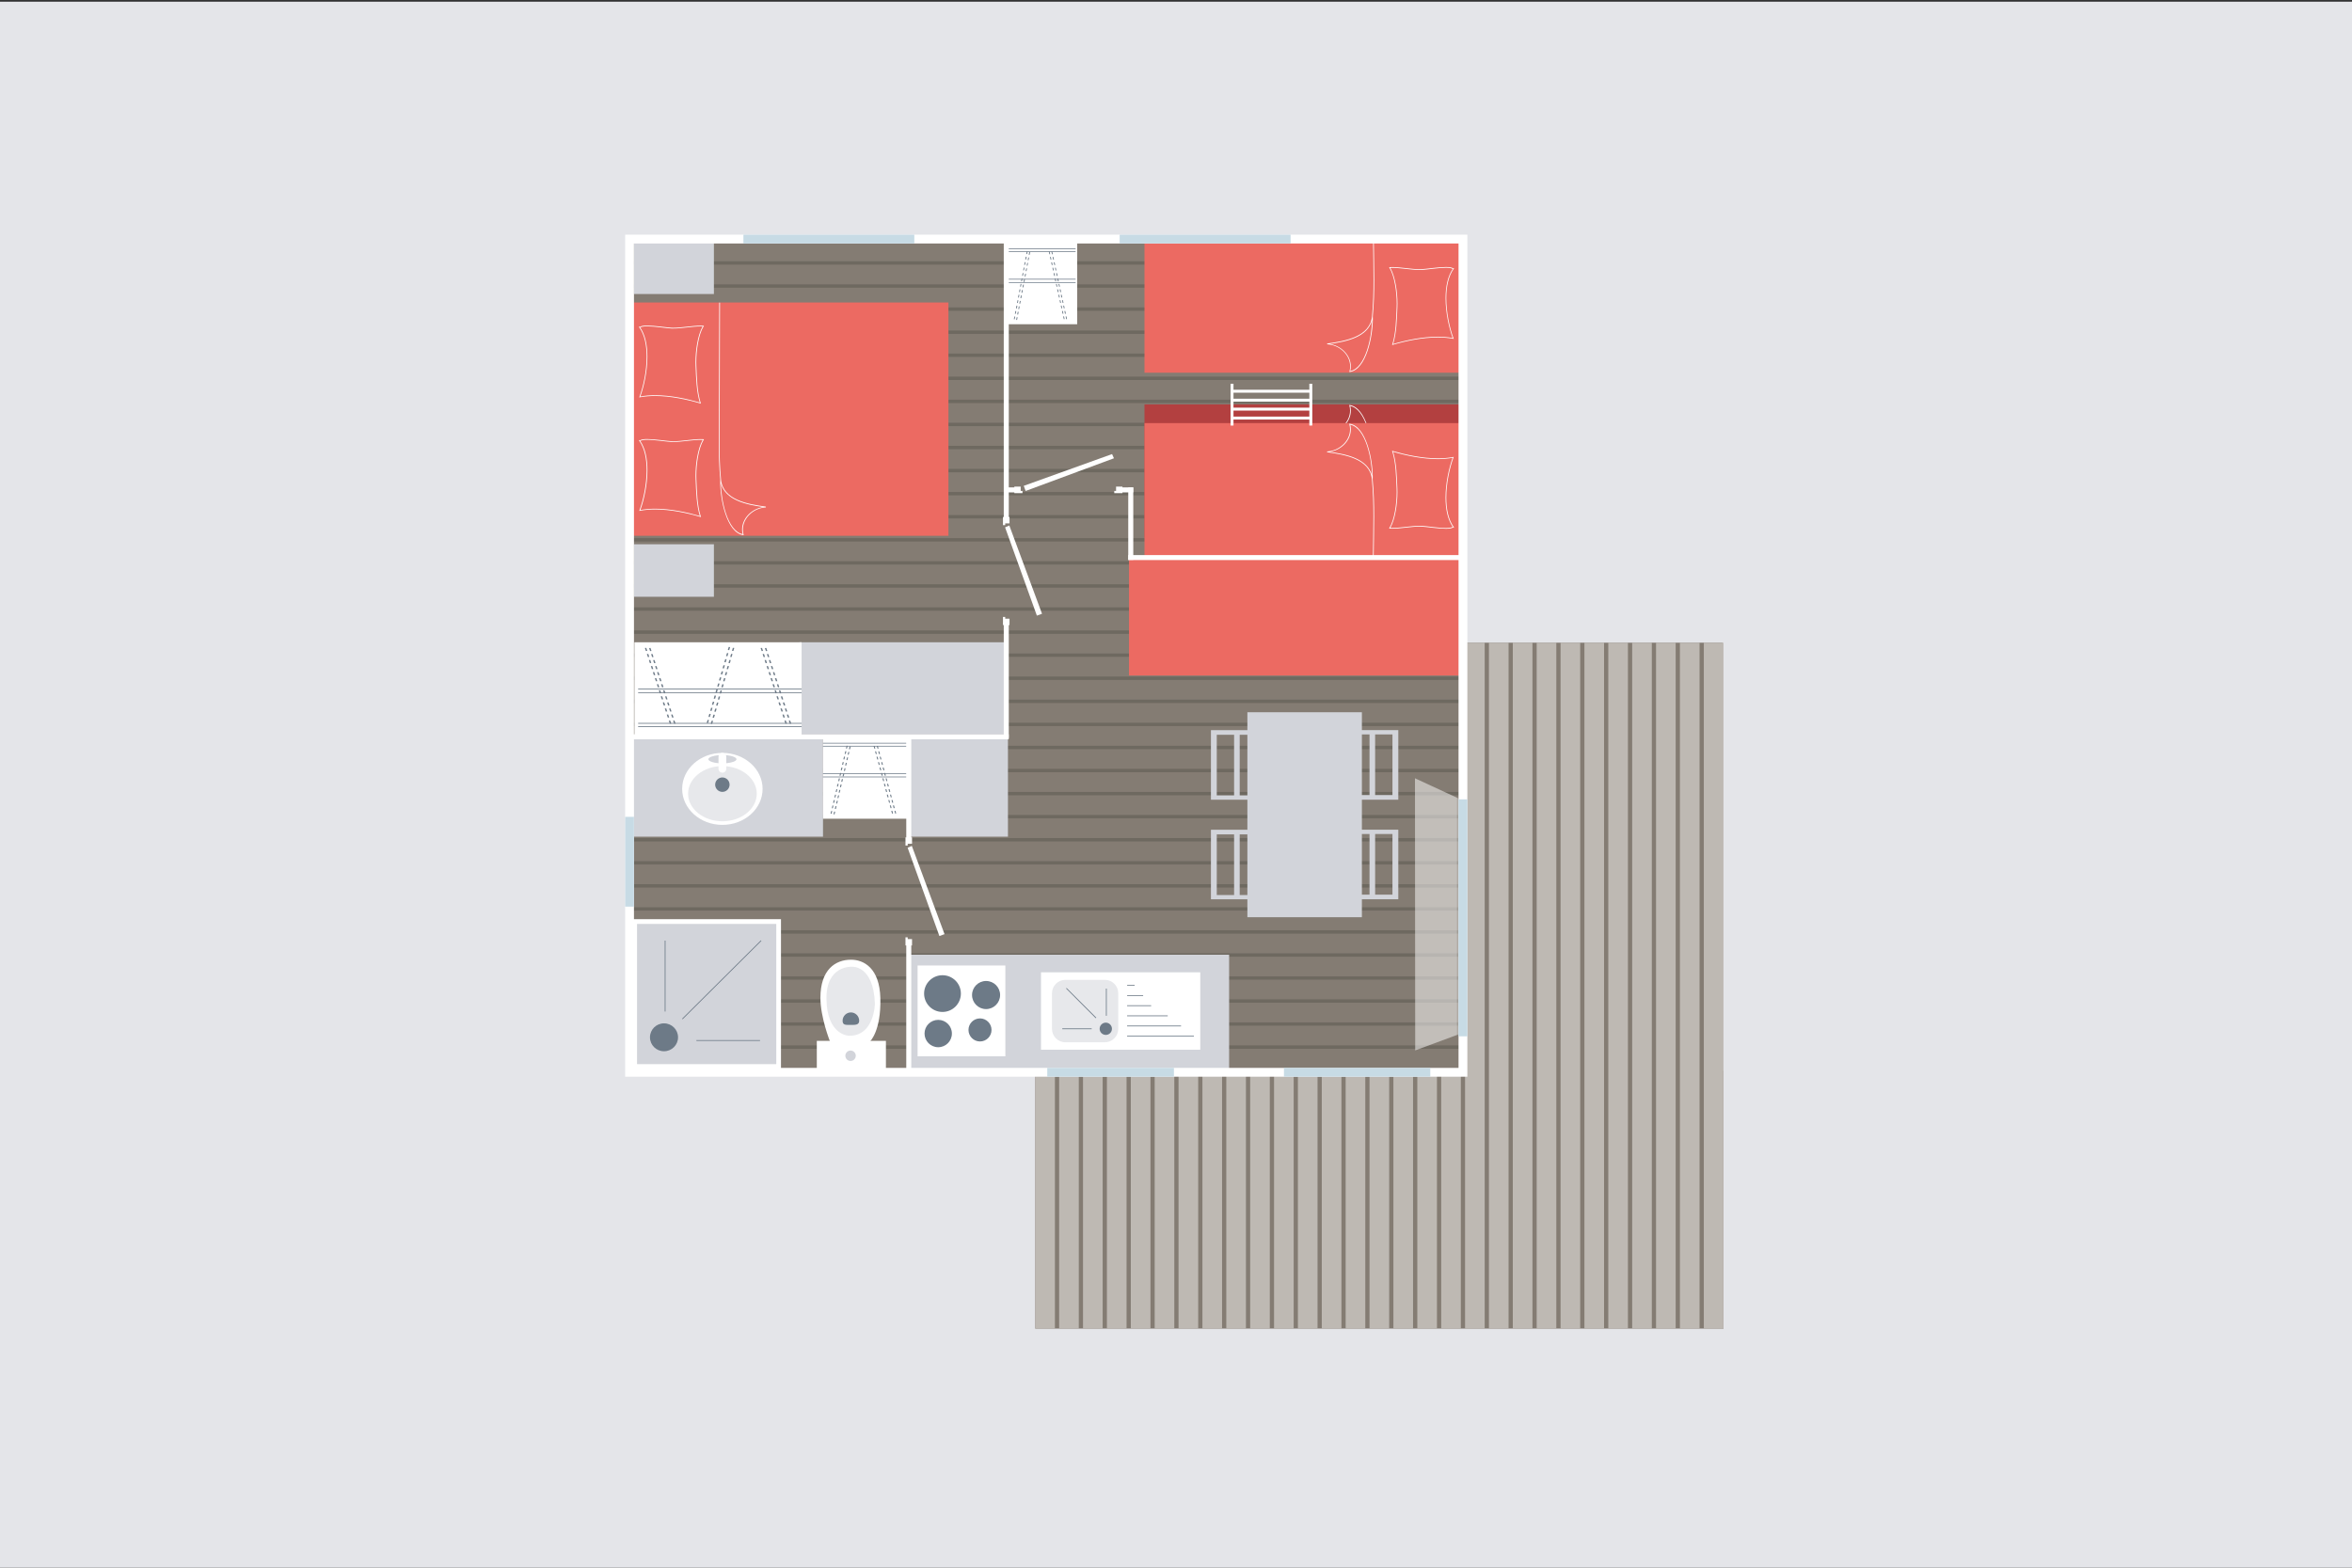 <?xml version="1.0" encoding="UTF-8"?><svg id="Calque_1" xmlns="http://www.w3.org/2000/svg" xmlns:xlink="http://www.w3.org/1999/xlink" viewBox="0 0 600 400" width="600px" height="400px"><rect x="0" y="0" width="600" height="400" fill="#333333" stroke="none"/><defs><style>.cls-1{fill:url(#linear-gradient);}.cls-2,.cls-3{stroke-width:2.25px;}.cls-2,.cls-3,.cls-4,.cls-5{fill:none;}.cls-2,.cls-5{stroke:#fff;}.cls-3{stroke:#c7dbe5;}.cls-6{fill:#ec6a62;}.cls-7{fill:#e7e8eb;}.cls-8,.cls-9{fill:#fff;}.cls-10{fill:#e4e5e9;}.cls-11{fill:#847c73;}.cls-12{fill:#b34040;}.cls-13{fill:#beb9b3;}.cls-14{fill:#d2d4da;}.cls-15{fill:#6e6960;}.cls-16{fill:#6d7a87;}.cls-4{mask:url(#mask);}.cls-5{stroke-width:.75px;}.cls-9{opacity:.5;}</style><linearGradient id="linear-gradient" x1="361.04" y1="357.45" x2="361.04" y2="345.59" gradientTransform="translate(14.14 594.08) rotate(-90)" gradientUnits="userSpaceOnUse"><stop offset="0" stop-color="#fff"/><stop offset="1" stop-color="#000"/></linearGradient><mask id="mask" x="356.99" y="149.2" width="16.21" height="167.69" maskUnits="userSpaceOnUse"><rect class="cls-1" x="356.99" y="149.2" width="15.21" height="167.69"/></mask></defs><g id="_150_"><rect class="cls-10" y=".43" width="600" height="400"/></g><rect class="cls-11" x="373.59" y="163.98" width="65.82" height="110.45"/><rect class="cls-11" x="264.1" y="273.18" width="175.58" height="65.82"/><rect class="cls-13" x="373.74" y="163.98" width="5.01" height="175.02"/><rect class="cls-13" x="379.83" y="163.98" width="5.01" height="175.02"/><rect class="cls-13" x="385.92" y="163.98" width="5.01" height="175.02"/><rect class="cls-13" x="392.01" y="163.98" width="5.01" height="175.02"/><rect class="cls-13" x="398.1" y="163.98" width="5.01" height="175.02"/><rect class="cls-13" x="404.19" y="163.98" width="5.01" height="175.02"/><rect class="cls-13" x="410.28" y="163.98" width="5.01" height="175.02"/><rect class="cls-13" x="416.37" y="163.98" width="5.01" height="175.02"/><rect class="cls-13" x="422.46" y="163.98" width="5.01" height="175.02"/><rect class="cls-13" x="428.55" y="163.98" width="5.01" height="175.02"/><rect class="cls-13" x="434.65" y="163.98" width="5.01" height="175.02"/><rect class="cls-13" x="312.83" y="163.98" width="5.01" height="175.02"/><rect class="cls-13" x="318.92" y="163.98" width="5.01" height="175.02"/><rect class="cls-13" x="325.01" y="163.98" width="5.01" height="175.02"/><rect class="cls-13" x="331.1" y="163.98" width="5.01" height="175.02"/><rect class="cls-13" x="337.19" y="163.98" width="5.01" height="175.02"/><rect class="cls-13" x="343.28" y="163.98" width="5.01" height="175.02"/><rect class="cls-13" x="349.37" y="163.98" width="5.01" height="175.02"/><rect class="cls-13" x="355.46" y="163.98" width="5.01" height="175.02"/><rect class="cls-13" x="361.56" y="163.98" width="5.01" height="175.02"/><rect class="cls-13" x="264.1" y="163.98" width="5.01" height="175.02"/><rect class="cls-13" x="270.19" y="163.98" width="5.01" height="175.02"/><rect class="cls-13" x="276.28" y="163.98" width="5.01" height="175.02"/><rect class="cls-13" x="282.38" y="163.98" width="5.01" height="175.02"/><rect class="cls-13" x="288.47" y="163.98" width="5.01" height="175.02"/><rect class="cls-13" x="294.56" y="163.98" width="5.01" height="175.02"/><rect class="cls-13" x="300.65" y="163.98" width="5.01" height="175.02"/><rect class="cls-13" x="306.74" y="163.98" width="5.01" height="175.02"/><rect class="cls-13" x="367.65" y="163.98" width="5.01" height="175.02"/><rect class="cls-15" x="160.32" y="61.64" width="213.21" height="211.79"/><rect class="cls-11" x="160.32" y="161.72" width="213.21" height="5.02"/><rect class="cls-11" x="160.32" y="167.6" width="213.21" height="5.02"/><rect class="cls-11" x="160.32" y="173.49" width="213.21" height="5.02"/><rect class="cls-11" x="160.32" y="179.38" width="213.21" height="5.02"/><rect class="cls-11" x="160.32" y="185.26" width="213.21" height="5.02"/><rect class="cls-11" x="160.32" y="191.15" width="213.21" height="5.02"/><rect class="cls-11" x="160.32" y="197.04" width="213.21" height="5.02"/><rect class="cls-11" x="160.32" y="202.92" width="213.21" height="5.02"/><rect class="cls-11" x="160.32" y="208.81" width="213.21" height="5.02"/><rect class="cls-11" x="160.32" y="214.7" width="213.21" height="5.02"/><rect class="cls-11" x="160.32" y="220.58" width="213.21" height="5.02"/><rect class="cls-11" x="160.32" y="226.47" width="213.21" height="5.02"/><rect class="cls-11" x="160.32" y="232.34" width="213.21" height="5.02"/><rect class="cls-11" x="160.32" y="238.22" width="213.21" height="5.02"/><rect class="cls-11" x="160.32" y="244.11" width="213.21" height="5.02"/><rect class="cls-11" x="160.32" y="249.96" width="213.21" height="5.02"/><rect class="cls-11" x="160.32" y="255.84" width="213.21" height="5.02"/><rect class="cls-11" x="160.32" y="261.71" width="213.21" height="5.02"/><rect class="cls-11" x="160.32" y="267.6" width="213.21" height="5.02"/><rect class="cls-11" x="160.32" y="61.64" width="213.21" height="5.02"/><rect class="cls-11" x="160.32" y="67.53" width="213.21" height="5.02"/><rect class="cls-11" x="160.32" y="73.41" width="213.21" height="5.02"/><rect class="cls-11" x="160.32" y="79.3" width="213.21" height="5.02"/><rect class="cls-11" x="160.32" y="85.19" width="213.21" height="5.02"/><rect class="cls-11" x="160.32" y="91.07" width="213.21" height="5.02"/><rect class="cls-11" x="160.32" y="96.96" width="213.21" height="5.02"/><rect class="cls-11" x="160.32" y="102.85" width="213.21" height="5.02"/><rect class="cls-11" x="160.32" y="108.73" width="213.21" height="5.02"/><rect class="cls-11" x="160.32" y="114.62" width="213.21" height="5.02"/><rect class="cls-11" x="160.32" y="120.51" width="213.21" height="5.02"/><rect class="cls-11" x="160.32" y="126.39" width="213.21" height="5.02"/><rect class="cls-11" x="160.32" y="132.28" width="213.21" height="5.02"/><rect class="cls-11" x="160.32" y="138.17" width="213.21" height="5.02"/><rect class="cls-11" x="160.32" y="144.05" width="213.21" height="5.02"/><rect class="cls-11" x="160.32" y="149.94" width="213.21" height="5.02"/><rect class="cls-11" x="160.32" y="155.83" width="213.21" height="5.02"/><rect class="cls-12" x="291.96" y="103.18" width="80.79" height="34.02"/><path class="cls-8" d="m355.28,110.28c3.33.98,7.57,1.89,11.53,1.89,1.33,0,2.64-.1,3.87-.34l.17-.04-.06.16c-.98,2.65-1.84,6.56-1.84,10.24,0,2.87.52,5.61,1.92,7.52l.06.08-.16.11-.06-.08c-1.43-1.97-1.95-4.75-1.95-7.64,0-3.64.84-7.48,1.8-10.15-1.2.22-2.46.33-3.75.33-3.93,0-8.11-.89-11.42-1.86.88,2.93.94,6.2,1.08,9.37.01.29.02.6.02.93,0,2.83-.52,6.83-1.82,9.11.17,0,.34.01.52.01,2.14,0,4.85-.54,6.95-.54.15,0,.31,0,.45,0,1.34.06,4.26.56,6.23.56.76,0,1.37-.08,1.67-.26l.09-.05.1.16-.08.06c-.37.22-1,.28-1.77.28-1.99,0-4.93-.49-6.23-.55-.15,0-.3-.01-.45-.01-2.07,0-4.78.54-6.95.54-.23,0-.47,0-.69-.02h-.16s.08-.15.08-.15c1.33-2.17,1.87-6.28,1.87-9.15,0-.33,0-.64-.02-.93-.15-3.23-.19-6.55-1.11-9.48l-.06-.18.18.06Z"/><path class="cls-8" d="m344.19,103.34l.04.14c.12.44.17.87.17,1.29,0,2.98-2.76,5.5-5.86,5.64v.19c2.22.31,4.97.73,7.22,1.73,2.25,1.01,3.98,2.59,4.23,5.26,0,0,0,0,0,0,0,.03,0,.06,0,.09.29,3.05.37,6.14.37,9.24,0,3.42-.09,6.85-.12,10.26h.19c.04-3.4.12-6.84.12-10.26,0-3.13-.08-6.25-.38-9.33h0c.01-.23.01-.47.01-.72,0-2.24-.41-5.44-1.35-8.18-.93-2.73-2.38-5.02-4.52-5.35l-.15-.02Zm.26.25c1.93.38,3.33,2.53,4.23,5.18.88,2.58,1.29,5.59,1.33,7.78-.57-2.14-2.19-3.5-4.16-4.39-2.07-.93-4.51-1.35-6.62-1.65,2.91-.45,5.37-2.85,5.37-5.74,0-.39-.05-.78-.15-1.18Z"/><rect class="cls-6" x="161.17" y="77.18" width="80.78" height="59.53"/><path class="cls-8" d="m178.63,131.88c-3.33-.98-7.57-1.9-11.53-1.89-1.33,0-2.64.1-3.87.34l-.17.04.06-.16c.98-2.66,1.84-6.56,1.84-10.24,0-2.87-.52-5.61-1.91-7.52l-.06-.08.16-.11.06.08c1.43,1.97,1.95,4.75,1.95,7.64,0,3.65-.84,7.48-1.8,10.15,1.2-.22,2.46-.33,3.75-.33,3.93,0,8.11.89,11.42,1.86-.88-2.93-.94-6.2-1.08-9.37-.01-.3-.02-.61-.02-.93,0-2.83.52-6.83,1.82-9.11-.17,0-.34-.02-.52-.02-2.14,0-4.85.54-6.95.54-.15,0-.31,0-.45,0-1.34-.06-4.25-.56-6.23-.55-.76,0-1.38.08-1.67.26l-.08.05-.1-.16.08-.06c.37-.22,1-.28,1.77-.28,2,0,4.93.49,6.23.55.15,0,.3.01.45.01,2.07,0,4.78-.54,6.95-.55.23,0,.47,0,.69.02h.16s-.08.16-.08.16c-1.33,2.17-1.87,6.28-1.87,9.15,0,.33,0,.64.02.93.15,3.23.19,6.55,1.12,9.48l.06.18-.18-.06Z"/><path class="cls-8" d="m178.63,102.93c-3.33-.98-7.57-1.9-11.53-1.9-1.33,0-2.64.11-3.87.34l-.17.04.06-.16c.98-2.65,1.84-6.56,1.84-10.24,0-2.87-.52-5.61-1.92-7.52l-.06-.08.16-.11.06.08c1.43,1.97,1.95,4.75,1.95,7.64,0,3.64-.84,7.48-1.8,10.15,1.2-.23,2.46-.33,3.75-.33,3.93,0,8.11.89,11.42,1.86-.88-2.93-.94-6.2-1.08-9.37-.01-.29-.02-.6-.02-.93,0-2.83.52-6.83,1.82-9.11-.17,0-.34-.01-.52-.01-2.14,0-4.85.54-6.95.54-.15,0-.31,0-.45,0-1.34-.06-4.26-.56-6.23-.56-.76,0-1.37.08-1.67.26l-.08.05-.1-.16.08-.06c.37-.22,1-.28,1.77-.28,2,0,4.93.49,6.23.55.15,0,.3.01.45.01,2.07,0,4.78-.54,6.95-.54.23,0,.47,0,.69.02h.16s-.08.15-.08.15c-1.33,2.17-1.87,6.28-1.87,9.15,0,.33,0,.64.02.93.15,3.23.19,6.55,1.11,9.48l.06.18-.18-.06Z"/><path class="cls-8" d="m189.72,136.54l-.04-.14c-.12-.44-.17-.87-.17-1.29,0-2.98,2.76-5.5,5.86-5.64v-.2c-2.22-.31-4.97-.72-7.22-1.73-2.25-1.01-3.98-2.59-4.23-5.26t0,0s0-.06,0-.08c-.29-3.05-.37-6.14-.37-9.24,0-3.42.08-6.85.12-35.75h-.19c-.04,28.89-.12,32.32-.12,35.75,0,3.13.09,6.25.38,9.33h0c-.01.23-.01.47-.01.72,0,2.24.41,5.44,1.35,8.18.93,2.73,2.38,5.02,4.52,5.35l.15.02Zm-.26-.25c-1.93-.38-3.33-2.53-4.23-5.18-.88-2.58-1.29-5.59-1.33-7.78.57,2.14,2.19,3.5,4.16,4.39,2.07.93,4.51,1.35,6.62,1.65-2.91.45-5.37,2.85-5.37,5.74,0,.39.05.78.15,1.18Z"/><rect class="cls-6" x="291.96" y="61.08" width="80.79" height="34.02"/><path class="cls-8" d="m355.28,87.99c3.33-.98,7.57-1.89,11.53-1.89,1.33,0,2.64.1,3.87.34l.17.04-.06-.16c-.98-2.65-1.84-6.56-1.84-10.24,0-2.87.53-5.61,1.92-7.52l.06-.08-.15-.11-.06.08c-1.43,1.97-1.95,4.75-1.95,7.64,0,3.65.84,7.48,1.8,10.15-1.2-.22-2.46-.33-3.75-.33-3.93,0-8.11.89-11.42,1.86.88-2.93.94-6.2,1.08-9.37.01-.29.02-.6.02-.93,0-2.83-.52-6.84-1.82-9.11.17,0,.34-.02.52-.02,2.14,0,4.85.54,6.95.54.15,0,.31,0,.46,0,1.33-.06,4.26-.56,6.23-.56.76,0,1.38.08,1.67.26l.08.05.1-.16-.08-.06c-.36-.22-1-.28-1.77-.28-1.99,0-4.93.49-6.23.55-.15,0-.3.01-.45.01-2.07,0-4.78-.54-6.95-.55-.23,0-.46,0-.69.02h-.16s.08.15.08.15c1.33,2.17,1.87,6.28,1.87,9.15,0,.33,0,.64-.02.93-.15,3.23-.19,6.55-1.11,9.48l-.06.18.18-.06Z"/><path class="cls-8" d="m344.34,94.91c2.14-.33,3.59-2.62,4.52-5.35.93-2.74,1.35-5.94,1.35-8.18,0-.25,0-.49-.01-.71h0c.3-3.08.38-6.2.38-9.33,0-3.42-.09-6.85-.12-10.26h-.19c.04,3.41.12,6.84.12,10.26,0,3.1-.08,6.19-.37,9.24,0,.03,0,.06,0,.08,0,0,0,0,0,0-.26,2.66-1.99,4.25-4.23,5.26-2.25,1.01-5,1.43-7.23,1.73v.19c3.11.15,5.87,2.66,5.87,5.64,0,.42-.05.85-.17,1.29l-.04.14.15-.02Zm.26-1.41c0-2.89-2.47-5.29-5.37-5.74,2.11-.3,4.55-.72,6.62-1.65,1.98-.89,3.6-2.25,4.16-4.39-.04,2.19-.45,5.2-1.33,7.78-.9,2.65-2.3,4.8-4.23,5.18.09-.4.15-.79.15-1.18Z"/><rect class="cls-6" x="288.01" y="142.6" width="84.93" height="29.76"/><rect class="cls-6" x="291.96" y="107.96" width="80.79" height="34.02"/><path class="cls-8" d="m355.28,115.06c3.33.98,7.57,1.89,11.53,1.89,1.33,0,2.64-.1,3.87-.34l.17-.04-.06.16c-.98,2.66-1.84,6.56-1.84,10.24,0,2.87.52,5.61,1.92,7.52l.06.08-.16.11-.06-.08c-1.43-1.97-1.95-4.75-1.95-7.64,0-3.64.84-7.48,1.8-10.15-1.2.22-2.46.33-3.75.33-3.93,0-8.11-.89-11.42-1.86.88,2.93.94,6.2,1.08,9.37.01.29.02.6.02.93,0,2.83-.52,6.83-1.82,9.11.17,0,.34.01.52.01,2.14,0,4.85-.54,6.95-.54.15,0,.31,0,.45,0,1.34.06,4.26.56,6.23.56.76,0,1.37-.08,1.67-.26l.09-.05.1.16-.08.06c-.37.22-1,.28-1.77.28-1.99,0-4.93-.49-6.23-.55-.15,0-.3-.01-.45-.01-2.07,0-4.78.54-6.95.54-.23,0-.47,0-.69-.02h-.16s.08-.15.08-.15c1.33-2.17,1.87-6.28,1.87-9.15,0-.33,0-.64-.02-.93-.15-3.23-.19-6.55-1.11-9.48l-.06-.18.18.06Z"/><path class="cls-8" d="m344.19,108.12l.04.14c.12.44.17.87.17,1.29,0,2.98-2.76,5.5-5.86,5.64v.19c2.22.31,4.97.73,7.22,1.73,2.25,1.01,3.98,2.59,4.23,5.26,0,0,0,0,0,0,0,.03,0,.06,0,.09.29,3.05.37,6.14.37,9.24,0,3.42-.09,6.85-.12,10.26h.19c.04-3.4.12-6.84.12-10.26,0-3.13-.08-6.25-.38-9.33h0c.01-.23.01-.47.01-.72,0-2.24-.41-5.44-1.35-8.18-.93-2.73-2.38-5.02-4.52-5.35l-.15-.02Zm.26.25c1.93.38,3.33,2.53,4.23,5.18.88,2.58,1.29,5.59,1.33,7.78-.57-2.14-2.19-3.5-4.16-4.39-2.07-.93-4.51-1.35-6.62-1.65,2.91-.45,5.37-2.85,5.37-5.74,0-.39-.05-.78-.15-1.18Z"/><rect class="cls-14" x="160.91" y="188.35" width="49.04" height="25.13"/><rect class="cls-14" x="161.68" y="138.87" width="20.44" height="13.4"/><rect class="cls-14" x="161.68" y="61.62" width="20.44" height="13.4"/><path class="cls-8" d="m211.72,265.7s-2.44-6.13-2.43-11.12c0-7.17,3.81-9.71,7.81-9.71,3.24,0,7.29,2.13,7.48,9.79.22,8.47-2.67,11.1-2.67,11.1h-4.7l-5.5-.06"/><path class="cls-7" d="m216.67,264.28s-5.74.03-5.84-9.45c-.09-8.56,6.44-8.16,6.44-8.16,0,0,5.55-.56,5.92,9.4,0,0-.09,8.21-6.52,8.21"/><path class="cls-16" d="m217.06,258.32c1.17,0,2.12.95,2.12,2.12,0,1.17-1.11,1.06-2.27,1.06s-1.96.11-1.96-1.06c0-1.17.95-2.12,2.12-2.12"/><rect class="cls-8" x="208.37" y="265.58" width="17.63" height="7.81"/><path class="cls-14" d="m216.98,268.05c.74,0,1.33.59,1.33,1.33,0,.74-.59,1.33-1.33,1.33-.73,0-1.33-.59-1.33-1.33s.6-1.33,1.33-1.33"/><rect class="cls-14" x="231.6" y="243.6" width="81.95" height="29.76"/><path class="cls-8" d="m194.54,201.28c0,5.08-4.59,9.19-10.26,9.19s-10.26-4.11-10.26-9.19c0-5.07,4.6-9.18,10.26-9.18s10.26,4.11,10.26,9.18"/><path class="cls-7" d="m193.05,202.51c0,3.89-3.92,7.04-8.76,7.04s-8.76-3.15-8.76-7.04,3.92-7.04,8.76-7.04c4.84,0,8.76,3.15,8.76,7.04"/><path class="cls-16" d="m186.12,200.21c0,1.02-.82,1.84-1.84,1.84-1.01,0-1.84-.82-1.84-1.84,0-1.01.82-1.84,1.84-1.84s1.84.82,1.84,1.83"/><path class="cls-14" d="m186.86,192.98c-.65-.2-1.57-.33-2.57-.33-1.51,0-2.81.29-3.33.69-.18.13-.25.26-.26.38,0,.12.08.25.26.38.17.13.43.25.76.35.65.2,1.56.33,2.57.33,1.51,0,2.81-.29,3.34-.68.18-.13.25-.26.25-.38,0-.12-.08-.25-.25-.38-.17-.13-.44-.25-.76-.35Z"/><path class="cls-8" d="m185.28,196.16c0,.55-.45.99-.99.99s-1-.45-1-.99v-3.06c0-.55.45-.99,1-.99s.99.45.99.99v3.06"/><rect class="cls-8" x="234.08" y="246.35" width="22.39" height="23.17"/><path class="cls-16" d="m239.34,260.22c1.93,0,3.49,1.56,3.49,3.49s-1.56,3.49-3.49,3.49-3.49-1.56-3.49-3.49,1.56-3.49,3.49-3.49"/><path class="cls-16" d="m250,259.85c1.62,0,2.94,1.32,2.94,2.94s-1.32,2.94-2.94,2.94-2.94-1.31-2.94-2.94,1.32-2.94,2.94-2.94"/><path class="cls-16" d="m240.43,248.83c2.59,0,4.69,2.09,4.69,4.68s-2.1,4.69-4.69,4.69-4.69-2.1-4.69-4.69,2.1-4.68,4.69-4.68"/><path class="cls-16" d="m251.55,250.3c1.98,0,3.58,1.6,3.58,3.58s-1.6,3.59-3.58,3.59-3.58-1.61-3.58-3.59,1.61-3.58,3.58-3.58"/><rect class="cls-8" x="257.05" y="61.64" width="17.74" height="21.09"/><path class="cls-16" d="m268.57,64.85l-.15-.69-.21.03.15.69m.51,1.35l-.15-.69-.21.03.15.69m.52,1.35l-.16-.69-.21.03.15.69m.52,1.35l-.15-.69-.21.03.15.69m.52,1.35l-.15-.69-.22.03.15.69m.51,1.35l-.15-.69-.22.03.15.69m.52,1.35l-.15-.69-.21.03.15.69m.52,1.35l-.15-.69-.22.03.15.69m.52,1.35l-.15-.69-.22.03.15.69m.52,1.35l-.15-.69-.21.03.15.69m.51,1.35l-.15-.69-.21.03.15.69m.52,1.35l-.15-.69-.22.03.15.69m.52,1.35l-.15-.69-.21.03.15.69"/><path class="cls-16" d="m267.9,64.85l-.15-.69-.21.03.16.69m.51,1.35l-.15-.69-.21.03.16.69m.52,1.35l-.15-.69-.22.03.15.69m.52,1.35l-.15-.69-.21.03.15.69m.52,1.35l-.15-.69-.22.03.15.69m.51,1.35l-.15-.69-.21.03.15.69m.52,1.35l-.15-.69-.21.03.15.69m.52,1.35l-.15-.69-.22.03.15.69m.52,1.35l-.15-.69-.21.03.15.69m.52,1.35l-.15-.69-.21.03.15.69m.52,1.35l-.15-.69-.21.03.15.69m.52,1.35l-.15-.69-.22.03.16.69m.51,1.35l-.15-.69-.22.03.16.69"/><path class="cls-16" d="m262.66,65.01l.13-.69-.22-.03-.14.7m-.05,1.41l.14-.69-.21-.02-.14.69m-.05,1.41l.14-.69-.21-.03-.14.69m-.05,1.42l.14-.69-.22-.03-.13.69m-.05,1.41l.14-.69-.22-.03-.13.69m-.06,1.42l.14-.69-.22-.03-.14.69m-.05,1.41l.14-.69-.22-.03-.14.69m-.05,1.41l.13-.69-.21-.03-.14.69m-.05,1.41l.13-.69-.21-.02-.14.69m-.05,1.41l.13-.69-.21-.02-.14.69m-.05,1.42l.13-.7-.21-.03-.13.69m-.05,1.42l.13-.69-.22-.03-.13.69m-.05,1.41l.13-.69-.22-.03-.13.69"/><path class="cls-16" d="m262.03,64.83l.13-.69-.21-.02-.14.69m-.05,1.41l.13-.69-.22-.03-.13.69m-.05,1.42l.13-.7-.22-.02-.13.69m-.05,1.41l.13-.69-.21-.03-.13.7m-.05,1.41l.14-.69-.22-.03-.13.69m-.05,1.41l.14-.69-.22-.03-.13.7m-.05,1.41l.13-.69-.21-.03-.13.69m-.05,1.42l.13-.69-.21-.03-.14.69m-.05,1.42l.14-.7-.21-.03-.14.7m-.05,1.41l.14-.69-.21-.03-.14.7m-.05,1.41l.14-.69-.22-.03-.14.69m-.06,1.41l.14-.69-.22-.03-.13.69m-.05,1.42l.13-.69-.21-.03-.14.69"/><rect class="cls-16" x="257.05" y="71.99" width="17.34" height=".18"/><rect class="cls-16" x="257.05" y="71.15" width="17.34" height=".18"/><rect class="cls-16" x="257.05" y="63.38" width="17.34" height=".18"/><rect class="cls-16" x="257.05" y="64.14" width="17.34" height=".18"/><rect class="cls-8" x="209.94" y="187.81" width="21.83" height="21.09"/><path class="cls-16" d="m224.12,191l-.19-.69-.26.03.19.69m.63,1.35l-.19-.69-.26.03.18.69m.64,1.35l-.19-.69-.26.03.19.69m.64,1.35l-.18-.69-.26.03.18.69m.64,1.35l-.19-.69-.27.03.19.69m.63,1.35l-.18-.69-.27.03.19.69m.64,1.35l-.18-.69-.26.03.19.69m.63,1.35l-.18-.69-.27.03.18.69m.64,1.35l-.18-.69-.27.03.19.69m.64,1.35l-.19-.69-.26.03.19.69m.63,1.35l-.18-.69-.26.03.18.69m.64,1.35l-.19-.69-.27.03.19.69m.64,1.35l-.18-.69-.26.03.19.69"/><path class="cls-16" d="m223.3,191l-.19-.69-.26.03.19.69m.63,1.35l-.18-.69-.26.03.19.69m.63,1.35l-.18-.69-.27.03.19.69m.64,1.35l-.19-.69-.26.03.19.69m.64,1.35l-.18-.69-.27.03.19.69m.63,1.35l-.18-.69-.26.03.18.69m.64,1.35l-.19-.69-.26.03.19.69m.64,1.35l-.19-.69-.27.03.19.69m.64,1.35l-.19-.69-.26.03.18.69m.64,1.35l-.19-.69-.26.03.18.69m.64,1.35l-.18-.69-.26.03.19.69m.64,1.35l-.18-.69-.27.03.19.69m.63,1.35l-.18-.69-.27.03.19.69"/><path class="cls-16" d="m216.85,191.17l.16-.69-.27-.03-.17.7m-.07,1.41l.17-.69-.26-.02-.17.69m-.06,1.42l.17-.69-.26-.03-.17.69m-.06,1.41l.17-.69-.27-.03-.16.69m-.06,1.41l.17-.69-.27-.03-.16.69m-.07,1.42l.17-.69-.27-.03-.17.69m-.07,1.41l.17-.69-.27-.03-.17.69m-.06,1.41l.16-.69-.26-.03-.17.69m-.06,1.41l.17-.69-.26-.02-.17.69m-.06,1.41l.17-.69-.26-.02-.17.69m-.06,1.42l.16-.7-.26-.03-.16.69m-.07,1.41l.16-.69-.27-.03-.16.69m-.07,1.41l.16-.69-.27-.03-.16.69"/><path class="cls-16" d="m216.07,190.99l.16-.69-.26-.02-.17.69m-.06,1.41l.17-.69-.27-.03-.16.69m-.07,1.42l.16-.7-.27-.02-.16.69m-.06,1.41l.16-.69-.26-.03-.17.7m-.06,1.41l.17-.69-.27-.02-.17.69m-.06,1.42l.17-.69-.27-.03-.16.69m-.06,1.41l.16-.69-.26-.03-.17.69m-.06,1.41l.16-.69-.26-.03-.17.69m-.06,1.42l.17-.7-.26-.03-.17.7m-.07,1.41l.17-.69-.26-.02-.17.69m-.06,1.41l.17-.69-.27-.03-.17.69m-.07,1.41l.17-.69-.26-.03-.16.69m-.06,1.42l.16-.69-.26-.03-.17.69"/><rect class="cls-16" x="209.94" y="198.15" width="21.34" height=".18"/><rect class="cls-16" x="209.94" y="197.31" width="21.34" height=".18"/><rect class="cls-16" x="209.94" y="189.54" width="21.34" height=".18"/><rect class="cls-16" x="209.94" y="190.3" width="21.34" height=".18"/><rect class="cls-8" x="265.56" y="248.09" width="40.63" height="19.75"/><path class="cls-7" d="m268.36,253.44c0-1.89,1.53-3.43,3.42-3.43h10.07c1.9,0,3.42,1.54,3.42,3.43v9.07c0,1.89-1.53,3.43-3.42,3.43h-10.07c-1.9,0-3.42-1.54-3.42-3.43v-9.07"/><polyline class="cls-16" points="279.67 259.66 272.1 252.09 271.96 252.23 279.52 259.8 279.67 259.66"/><rect class="cls-16" x="282.13" y="252.24" width=".2" height="6.94"/><rect class="cls-16" x="287.54" y="251.33" width="1.91" height=".19"/><rect class="cls-16" x="287.54" y="253.92" width="4.08" height=".19"/><rect class="cls-16" x="287.53" y="256.5" width="6.13" height=".2"/><path class="cls-16" d="m282.09,260.93c.86,0,1.57.7,1.57,1.57s-.7,1.56-1.57,1.56-1.57-.7-1.57-1.56.7-1.57,1.57-1.57"/><polyline class="cls-16" points="270.99 262.4 278.49 262.4 278.49 262.5 278.49 262.6 270.99 262.6 270.99 262.4"/><polyline class="cls-16" points="287.53 259.09 297.89 259.09 297.89 259.19 297.89 259.29 287.53 259.29 287.53 259.09"/><polyline class="cls-16" points="287.53 261.68 301.29 261.68 301.29 261.78 301.29 261.88 287.53 261.88 287.53 261.68"/><polyline class="cls-16" points="287.53 264.28 304.56 264.28 304.56 264.38 304.56 264.47 287.53 264.47 287.53 264.28"/><path class="cls-14" d="m346.14,187.39h3.23s0,.08,0,.08v15.39h-3.23v1.18h10.57v-17.75h-10.57v1.1Zm9.08,0v15.47h-4.42v-15.47h4.42Z"/><path class="cls-14" d="m346.14,212.8h3.23v15.47h-3.23v1.18h10.57v-17.75h-10.57v1.1Zm9.08,0v15.47h-4.42v-15.47h4.42Z"/><path class="cls-14" d="m319.48,228.36h-3.23s0-.08,0-.08v-15.39h3.23v-1.18h-10.57v17.75h10.57v-1.1Zm-9.08,0v-15.47h4.42v15.47h-4.42Z"/><path class="cls-14" d="m319.48,202.95h-3.23v-15.47h3.23v-1.18h-10.57v17.75h10.57v-1.1Zm-9.08,0v-15.47h4.42v15.47h-4.42Z"/><rect class="cls-14" x="318.21" y="181.73" width="29.21" height="52.3"/><rect class="cls-14" x="231.85" y="188.35" width="25.28" height="25.13"/><rect class="cls-14" x="203.92" y="163.88" width="53.21" height="23.52"/><rect class="cls-8" x="161.31" y="234.53" width="37.92" height="38.19"/><rect class="cls-14" x="162.51" y="235.74" width="35.52" height="35.78"/><path class="cls-16" d="m165.81,264.67c0-1.97,1.6-3.56,3.58-3.56s3.58,1.6,3.58,3.56-1.6,3.56-3.58,3.56-3.58-1.59-3.58-3.56"/><polyline class="cls-16" points="174.14 260.07 194.24 240.07 194.1 239.93 174 259.93"/><rect class="cls-16" x="177.65" y="265.39" width="16.24" height=".19"/><rect class="cls-16" x="169.57" y="240" width=".2" height="18.09"/><rect class="cls-8" x="161.84" y="163.88" width="42.65" height="23.57"/><path class="cls-16" d="m170.61,183.88l.26.77.36-.04-.26-.77m-.87-1.51l.25.77.36-.03-.25-.77m-.87-1.51l.25.77.36-.04-.25-.77m-.87-1.51l.25.77.36-.04-.26-.77m-.87-1.51l.26.77.36-.03-.25-.77m-.87-1.51l.26.77.36-.04-.25-.77m-.86-1.51l.25.78.36-.04-.25-.77m-.87-1.51l.25.77.36-.03-.26-.77m-.86-1.51l.25.77.36-.04-.26-.77m-.87-1.51l.26.77.36-.03-.25-.77m-.87-1.51l.25.77.36-.04-.25-.77m-.87-1.51l.25.77.36-.03-.25-.77m-.87-1.51l.25.77.36-.03-.25-.77"/><path class="cls-16" d="m171.72,183.88l.25.77.36-.04-.26-.77m-.86-1.51l.25.77.36-.03-.26-.77m-.87-1.51l.25.77.36-.03-.25-.77m-.87-1.51l.25.77.36-.04-.25-.77m-.87-1.51l.25.77.36-.03-.26-.78m-.87-1.51l.25.77.36-.04-.25-.77m-.87-1.51l.25.78.36-.04-.25-.77m-.87-1.51l.26.77.36-.03-.26-.77m-.87-1.51l.26.77.36-.03-.25-.77m-.87-1.51l.25.77.36-.03-.25-.77m-.87-1.51l.25.77.36-.03-.25-.77m-.87-1.51l.25.77.36-.03-.26-.77m-.87-1.51l.26.77.36-.03-.26-.77"/><path class="cls-16" d="m200.11,183.88l.25.77.36-.04-.25-.77m-.87-1.51l.25.77.36-.03-.25-.77m-.87-1.51l.26.77.36-.04-.26-.77m-.86-1.51l.25.77.36-.04-.25-.77m-.87-1.51l.26.77.36-.03-.26-.78m-.86-1.51l.26.77.36-.03-.26-.77m-.87-1.51l.25.78.37-.04-.26-.77m-.87-1.51l.26.77.36-.03-.25-.77m-.87-1.51l.26.77.36-.03-.26-.77m-.86-1.51l.25.77.36-.03-.25-.77m-.87-1.51l.25.77.36-.04-.25-.77m-.87-1.51l.25.77.36-.03-.25-.77m-.87-1.51l.26.77.36-.03-.26-.77"/><path class="cls-16" d="m201.22,183.88l.26.78.36-.04-.25-.77m-.87-1.51l.26.77.36-.03-.26-.77m-.87-1.51l.25.77.36-.04-.25-.77m-.87-1.51l.26.77.36-.03-.26-.77m-.87-1.51l.26.77.36-.03-.25-.78m-.87-1.51l.26.77.36-.04-.25-.77m-.87-1.51l.25.77.36-.03-.25-.77m-.87-1.51l.26.77.36-.03-.25-.77m-.87-1.51l.25.77.36-.04-.26-.77m-.87-1.51l.25.77.36-.03-.25-.77m-.87-1.51l.25.78.36-.04-.25-.77m-.87-1.51l.25.77.36-.03-.26-.77m-.87-1.51l.26.77.36-.03-.25-.77"/><path class="cls-16" d="m180.5,183.69l-.23.77.36.04.23-.78m.09-1.58l-.22.77.36.03.22-.77m.09-1.58l-.22.77.36.03.22-.78m.09-1.58l-.23.77.36.03.23-.77m.08-1.59l-.22.78.36.03.23-.78m.08-1.58l-.22.78.36.03.23-.77m.09-1.58l-.22.78.35.02.23-.77m.09-1.58l-.23.78.36.03.23-.77m.09-1.58l-.22.77.36.03.22-.77m.09-1.58l-.23.77.37.03.23-.78m.09-1.58l-.23.77.36.03.22-.77m.09-1.58l-.23.77.36.03.23-.78m.09-1.58l-.23.77.36.03.23-.77"/><path class="cls-16" d="m181.55,183.89l-.23.77.36.03.23-.77m.09-1.58l-.22.78.36.03.23-.77m.08-1.58l-.22.77.36.03.23-.77m.09-1.58l-.23.77.36.03.22-.78m.09-1.58l-.22.78.36.03.22-.77m.09-1.58l-.22.77.36.03.22-.78m.09-1.58l-.22.77.36.03.23-.77m.09-1.59l-.23.78.36.03.23-.78m.09-1.58l-.23.78.36.03.23-.78m.09-1.58l-.23.78.36.03.23-.77m.09-1.58l-.22.78.36.03.22-.78m.09-1.58l-.23.77.36.03.22-.77m.09-1.58l-.22.77.36.03.23-.77"/><rect class="cls-16" x="162.79" y="175.7" width="41.7" height=".2"/><rect class="cls-16" x="162.79" y="176.64" width="41.7" height=".19"/><rect class="cls-16" x="162.79" y="185.31" width="41.7" height=".2"/><rect class="cls-16" x="162.79" y="184.46" width="41.7" height=".2"/><line class="cls-5" x1="314.29" y1="108.58" x2="314.29" y2="97.92"/><line class="cls-5" x1="334.39" y1="108.58" x2="334.39" y2="97.92"/><line class="cls-5" x1="314.4" y1="106.67" x2="334.39" y2="106.67"/><line class="cls-5" x1="314.4" y1="104.39" x2="334.39" y2="104.39"/><line class="cls-5" x1="314.4" y1="102.11" x2="334.39" y2="102.11"/><line class="cls-5" x1="314.4" y1="99.82" x2="334.39" y2="99.82"/><polyline class="cls-8" points="256.2 159.49 255.86 159.49 255.86 157.41 256.43 157.41 256.43 157.86 257.53 157.86 257.53 159.49 256.2 159.49"/><rect class="cls-8" x="256.06" y="158.73" width="1.28" height="29.59"/><polyline class="cls-8" points="256.4 134.56 264.51 157.08 265.82 156.6 257.48 134.08 256.4 134.56"/><polyline class="cls-8" points="256.2 131.91 255.86 131.91 255.86 133.99 256.43 133.99 256.43 133.54 257.53 133.54 257.53 131.91 256.2 131.91"/><rect class="cls-8" x="256.06" y="61.59" width="1.28" height="70.94"/><polyline class="cls-8" points="231.34 241.24 230.99 241.24 230.99 239.16 231.56 239.16 231.56 239.61 232.66 239.61 232.66 241.24 231.34 241.24"/><rect class="cls-8" x="231.19" y="240.48" width="1.28" height="33.62"/><polyline class="cls-8" points="231.54 216.31 239.64 238.83 240.95 238.35 232.61 215.83 231.54 216.31"/><polyline class="cls-8" points="231.34 213.66 230.99 213.66 230.99 215.74 231.56 215.74 231.56 215.29 232.66 215.29 232.66 213.66 231.34 213.66"/><rect class="cls-8" x="231.19" y="187.91" width="1.28" height="26.38"/><polyline class="cls-8" points="258.76 125.49 258.76 125.83 260.84 125.83 260.84 125.26 260.38 125.26 260.38 124.16 258.76 124.16 258.76 125.49"/><rect class="cls-8" x="256.52" y="124.36" width="3" height="1.28"/><polyline class="cls-8" points="283.69 115.86 261.16 123.96 261.64 125.27 284.17 116.93 283.69 115.86"/><polyline class="cls-8" points="286.34 125.49 286.34 125.83 284.25 125.83 284.25 125.26 284.71 125.26 284.71 124.16 286.34 124.16 286.34 125.49"/><rect class="cls-8" x="285.71" y="124.36" width="3.38" height="1.28"/><rect class="cls-8" x="287.82" y="124.36" width="1.28" height="18.49"/><rect class="cls-8" x="160.74" y="187.36" width="96.59" height="1.27"/><rect class="cls-8" x="287.82" y="141.63" width="85.16" height="1.27"/><rect class="cls-2" x="160.6" y="61" width="212.6" height="212.6"/><line class="cls-3" x1="329.23" y1="61" x2="285.63" y2="61"/><line class="cls-3" x1="233.24" y1="61" x2="189.65" y2="61"/><line class="cls-3" x1="160.6" y1="231.33" x2="160.6" y2="208.42"/><line class="cls-3" x1="267.16" y1="273.6" x2="299.47" y2="273.6"/><line class="cls-3" x1="327.54" y1="273.6" x2="364.87" y2="273.6"/><g class="cls-4"><path class="cls-9" d="m373.15,263.53l-12.13,4.48-.06-69.43,12.24,5.66-.05,59.29Z"/></g><line class="cls-3" x1="373.2" y1="203.96" x2="373.2" y2="264.42"/></svg>